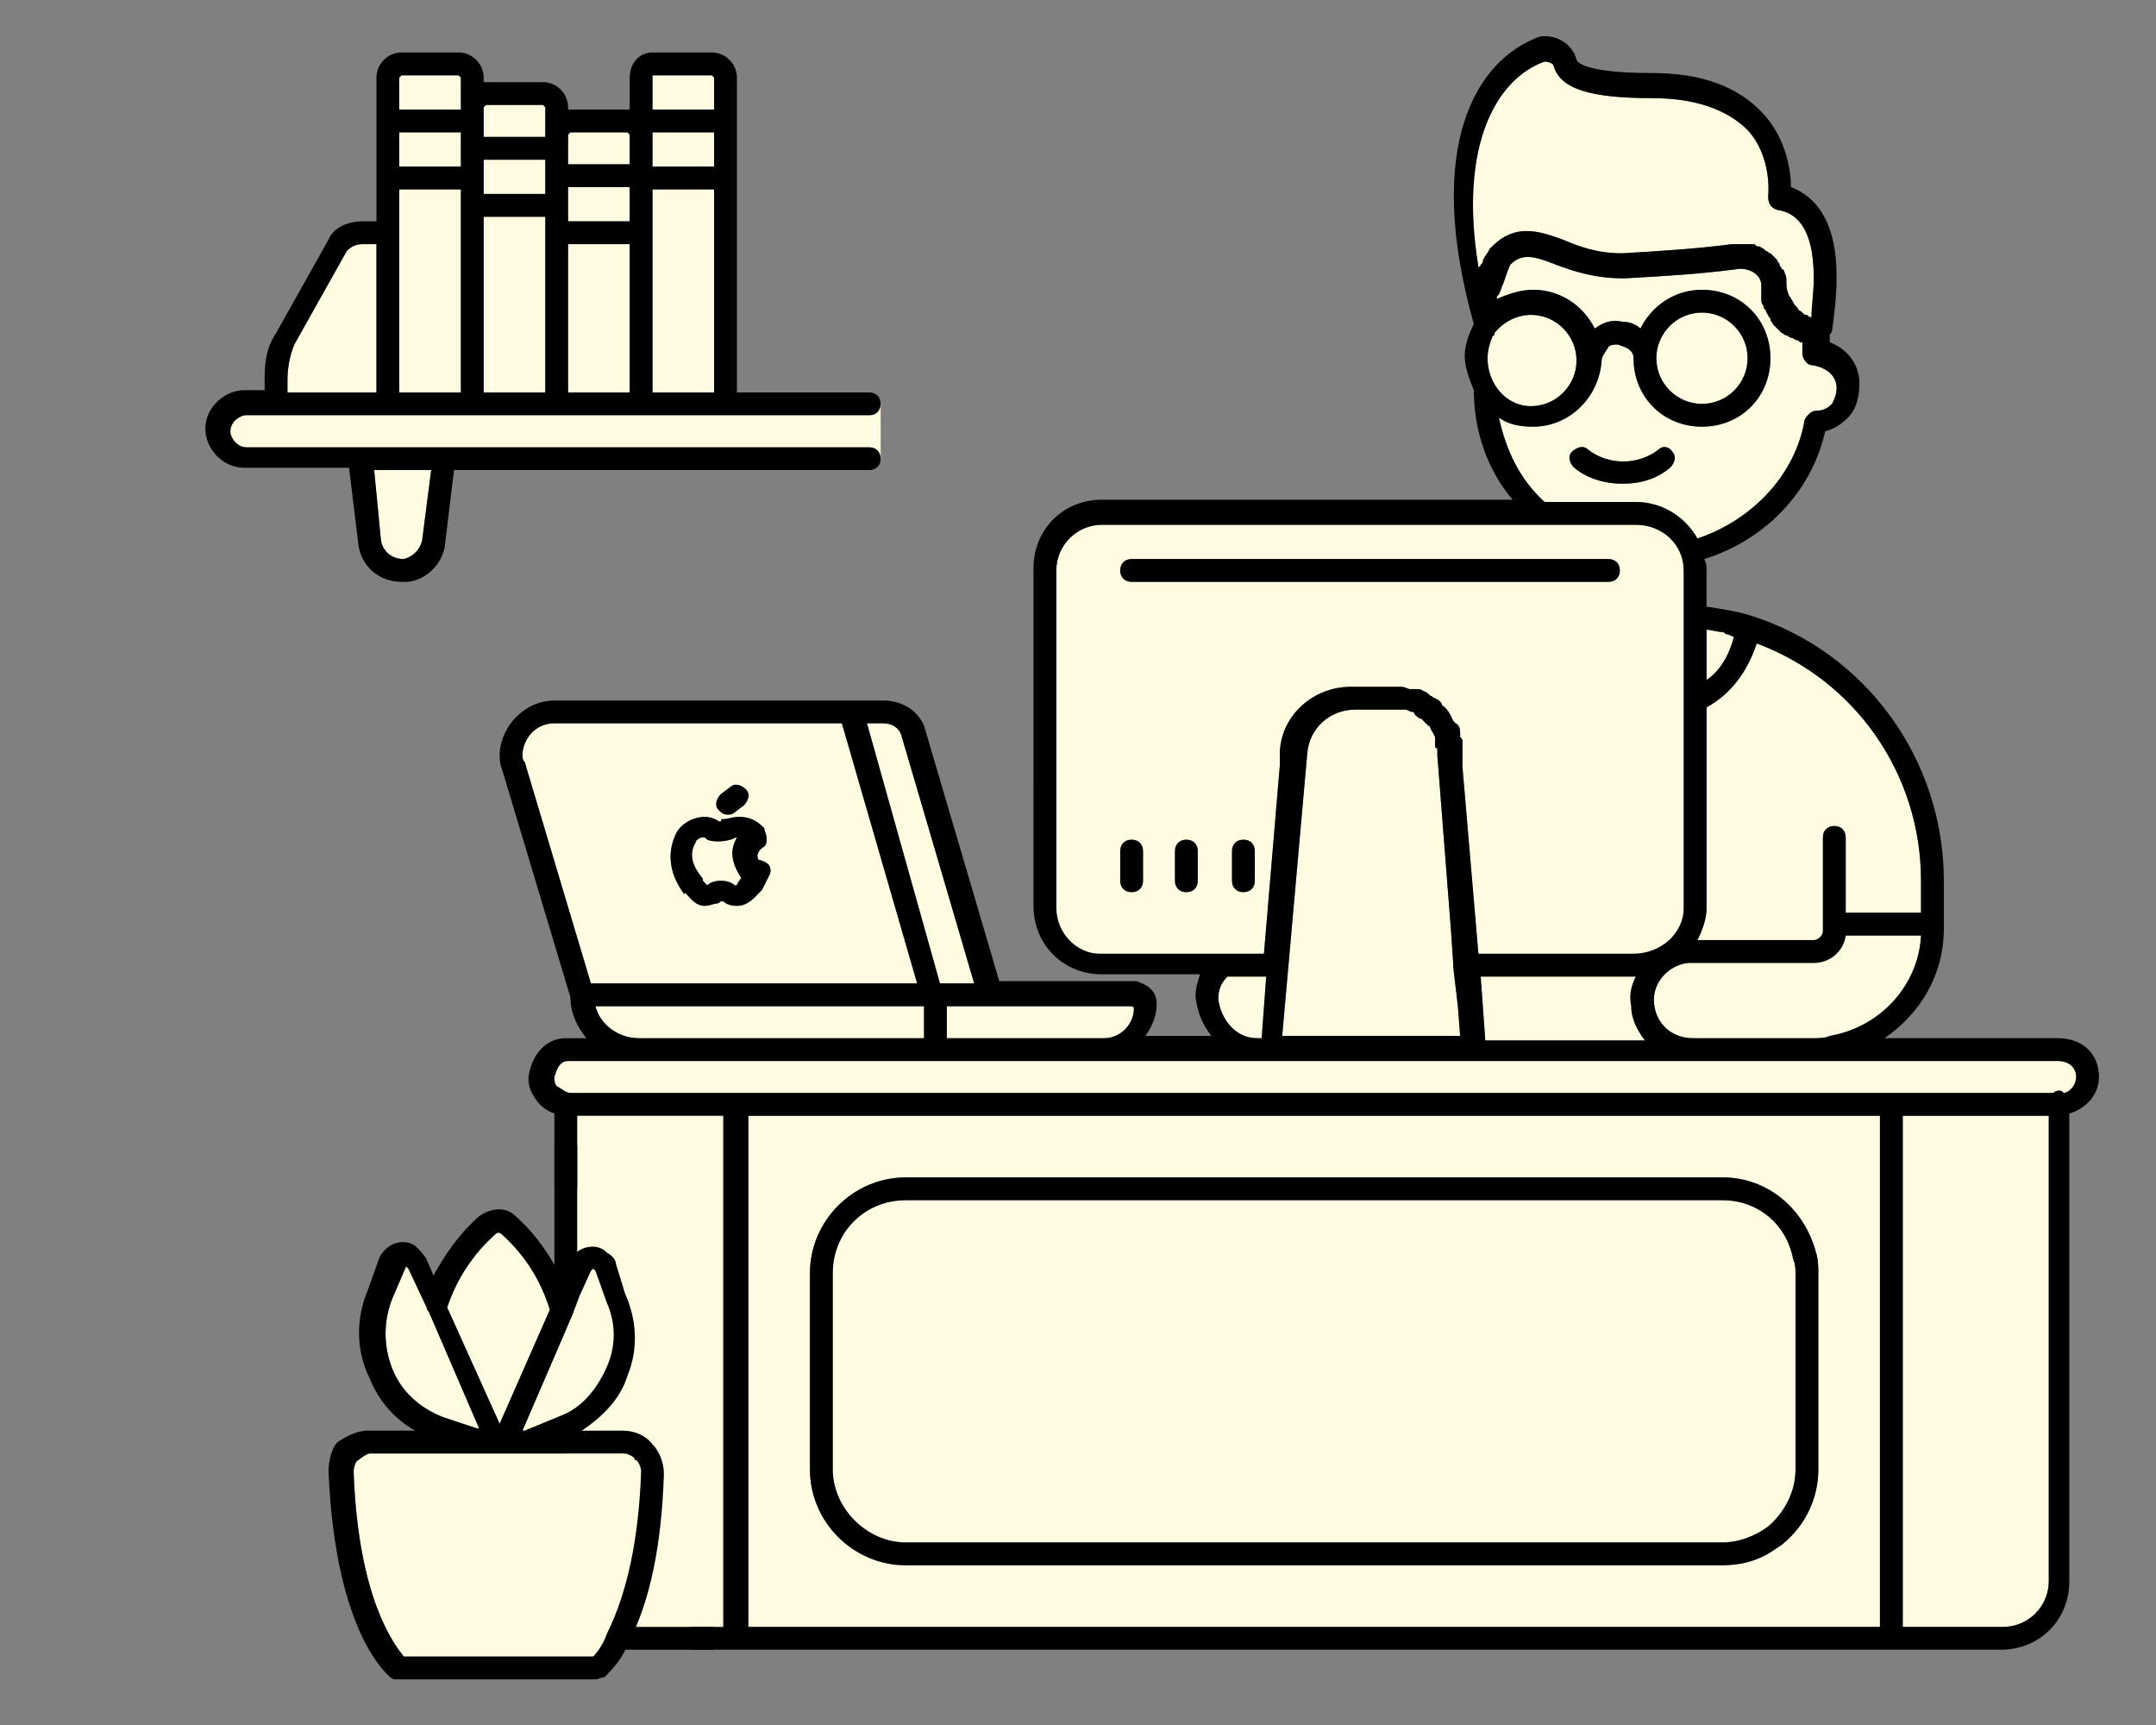 <?xml version="1.0" encoding="utf-8"?>
<!-- Generator: Adobe Illustrator 24.1.2, SVG Export Plug-In . SVG Version: 6.00 Build 0)  -->
<svg version="1.1" id="Line" xmlns="http://www.w3.org/2000/svg" xmlns:xlink="http://www.w3.org/1999/xlink" x="0px" y="0px"
	 viewBox="0 0 94.5 75.6" style="enable-background:new 0 0 94.5 75.6;" xml:space="preserve">
<rect x="0" y="0" width="94.5" height="75.6" fill="#808080" stroke="none"/>
<style type="text/css">
	.st0{fill:#FFFBE0;}
</style>
<rect x="24.8" y="48.5" class="st0" width="7.5" height="23.4"/>
<path class="st0" d="M10.8,17.7h27.8v2.4H10.8c-0.7,0-1.2-0.5-1.2-1.2C9.6,18.2,10.1,17.7,10.8,17.7z"/>
<g>
	<g id="XMLID_1_">
		<g>
			<path class="st0" d="M27.9,64c0.1,0.1,0.2,0.3,0.2,0.5c-0.1,2.9-0.6,5.3-1.5,7.1c-0.1,0.3-0.3,0.7-0.6,1h-8.3
				c-0.4-0.5-2-2.5-2.2-8.1c0-0.2,0.1-0.5,0.2-0.5c0.1-0.1,0.4-0.3,0.5-0.3h4.5h1h0.4h1h4.2c0.2,0,0.4,0.1,0.5,0.2
				C27.8,64,27.9,64,27.9,64z"/>
			<path class="st0" d="M26.6,57.1c0.4,0.9,0.4,1.9,0,2.8c-0.4,0.9-1,1.7-1.9,2.1L23,62.7h-0.1l2.2-5.1l0.3-0.8l0.5-1.1l0.1-0.1
				l0.1,0.1L26.6,57.1z"/>
			<path class="st0" d="M18.8,57.5l2.2,5.1h-0.1l-1.5-0.5c-1-0.4-1.8-1.1-2.2-2.1c-0.4-1-0.4-2.1,0-3.1l0.6-1.4l0.1,0.1l0.8,1.7
				C18.7,57.4,18.8,57.5,18.8,57.5z"/>
			<path class="st0" d="M24.1,57.4l-2.2,5l-2.3-5.1c0.4-1.2,1.1-2.3,2.1-3.2c0.1-0.1,0.2-0.1,0.3,0C23,55,23.7,56.1,24.1,57.4z"/>
			<path class="st0" d="M78.7,55.8v8.6c0,1-0.5,1.9-1.2,2.5l-0.3,0.2c-0.5,0.3-1.1,0.5-1.7,0.5H39.7c-1.7,0-3.2-1.5-3.2-3.2v-8.6
				c0-1.8,1.4-3.2,3.2-3.2h35.8c1.5,0,2.8,1,3.1,2.6C78.7,55.4,78.7,55.7,78.7,55.8z"/>
			<path class="st0" d="M82.4,48.9v22.4H32.8V48.9H82.4z M79.7,64.4v-8.6c0-0.2,0-0.6-0.1-0.9c-0.5-1.9-2.1-3.3-4.1-3.3H39.7
				c-2.3,0-4.2,1.9-4.2,4.2v8.6c0,2.3,1.9,4.2,4.2,4.2h35.8c0.8,0,1.6-0.2,2.3-0.7l0.3-0.2C79.1,66.9,79.7,65.7,79.7,64.4z"/>
			<path class="st0" d="M89.8,48.9v20.4c0,1.1-0.9,2-2,2h-4.4V48.9H89.8z"/>
			<path class="st0" d="M91,47.2c0,0.3-0.2,0.6-0.5,0.7c-0.1,0-0.1-0.1-0.2-0.1s-0.2,0-0.3,0.1h-7.1H32.3H25c-0.2,0-0.4-0.2-0.6-0.3
				c-0.1-0.1-0.1-0.3-0.1-0.4c0.1-0.3,0.2-0.7,0.6-0.7H28h13h7.4h7.3h8.9H74h0.1c0.1,0,0.1,0,0.2,0h5.2h10.7
				C90.7,46.5,91,46.8,91,47.2z"/>
			<path class="st0" d="M79.5,12.2c0,0.6-0.1,1.2-0.1,1.7c-0.1,0-0.1,0-0.2-0.1c-0.1,0-0.1,0-0.2-0.1s-0.2-0.1-0.2-0.2l-0.1-0.1
				c-0.1-0.1-0.1-0.2-0.2-0.3c0-0.1-0.1-0.1-0.1-0.2c-0.1-0.2-0.1-0.4-0.1-0.6c0-0.1,0-0.2-0.1-0.4c0,0,0-0.1-0.1-0.1
				c0-0.1-0.1-0.1-0.1-0.2c0-0.1-0.1-0.1-0.1-0.2l-0.1-0.1l-0.1-0.1l-0.1-0.1c-0.1,0-0.1-0.1-0.2-0.1l-0.1-0.1
				c-0.1,0-0.1-0.1-0.2-0.1s-0.1,0-0.2-0.1c-0.1,0-0.1,0-0.2,0s-0.1,0-0.2,0s-0.1,0-0.2,0h-0.1c-0.1,0-0.2,0-0.3,0
				c-1.5,0.2-3.1,0.3-4.8,0.4c-1.1,0-1.9-0.3-2.6-0.6c-1.1-0.4-2.1-0.7-3.1,0.3l-0.1,0.1c-0.1,0.2-0.2,0.3-0.3,0.5
				c0,0.1,0,0.1-0.1,0.2c0,0,0,0.1-0.1,0.1c-0.9-5.5,0.9-8.3,2.9-9c0.2,0,0.4,0.1,0.4,0.2c0.3,1,1.6,1.4,4.3,1.4
				c1.9,0,3.3,0.5,4.2,1.4c1.1,1.2,0.9,2.9,0.9,2.9c0,0.3,0.1,0.5,0.4,0.6C78.6,9.3,79.5,9.8,79.5,12.2z"/>
			<path class="st0" d="M80.5,17c0,0.3-0.1,0.5-0.2,0.7c-0.2,0.2-0.4,0.3-0.7,0.3c-0.2,0-0.4,0.2-0.5,0.4c-0.4,2.4-2.3,4.4-4.7,5.2
				c-0.5-0.9-1.5-1.6-2.7-1.6h-2.2h-1.8c-1.1-1-1.7-2.3-2-3.7c0.4,0.3,0.9,0.4,1.5,0.4c1.6,0,2.9-1.3,3-2.9c0-0.2,0.2-0.4,0.3-0.6
				c0.1-0.1,0.3-0.1,0.4-0.1c0.3,0.1,0.7,0.2,0.7,0.6c0,1.7,1.3,3,3,3s3-1.3,3-3s-1.3-3-3-3c-1.2,0-2.2,0.7-2.7,1.7
				c-0.2-0.2-0.5-0.3-0.8-0.3c-0.4-0.1-0.8,0-1.2,0.3c-0.5-1-1.5-1.7-2.7-1.7c-0.6,0-1.1,0.2-1.6,0.4c0-0.1,0-0.1,0.1-0.2
				c0.1-0.2,0.1-0.3,0.2-0.5c0.1-0.3,0.2-0.6,0.3-0.8c0.5-0.5,1-0.4,2,0c0.8,0.3,1.7,0.6,3,0.6c1.8-0.1,3.4-0.2,4.9-0.4
				c0.5-0.1,1.1,0.2,1.1,0.7c0,0.2,0,0.3,0,0.5v0.1c0,0.1,0,0.2,0.1,0.3c0,0.1,0,0.1,0.1,0.2c0,0.1,0.1,0.2,0.1,0.2
				c0,0.1,0.1,0.1,0.1,0.2s0.1,0.1,0.1,0.2l0.1,0.1c0.1,0.1,0.1,0.1,0.2,0.2l0.1,0.1c0.1,0,0.1,0.1,0.2,0.1s0.1,0.1,0.2,0.1
				s0.2,0.1,0.2,0.1c0.1,0,0.1,0,0.2,0.1H79v0.5c0,0.2,0.2,0.5,0.4,0.5C80.1,16.1,80.5,16.5,80.5,17z M73.2,20.5
				c0.2-0.2,0.3-0.5,0.1-0.7c-0.1-0.2-0.4-0.3-0.6-0.1c-0.9,0.7-2.2,0.7-3.1,0c-0.2-0.2-0.5-0.1-0.7,0.1s-0.1,0.5,0.1,0.7
				c0.6,0.5,1.4,0.7,2.1,0.7C71.9,21.2,72.6,21,73.2,20.5z"/>
			<path class="st0" d="M67.1,13.8c1.1,0,2,0.9,2,2s-0.9,2-2,2s-1.9-1-1.9-2.1c0-0.3,0.1-0.7,0.2-0.9c0,0,0-0.1,0.1-0.1
				c0,0,0,0,0-0.1C65.9,14.1,66.5,13.8,67.1,13.8z"/>
			<circle class="st0" cx="74.6" cy="15.7" r="2"/>
			<path class="st0" d="M75.7,27.8c0.1,0,0.2,0.1,0.3,0.1c-0.2,0.8-0.6,1.5-1.2,1.9v-2.2c0.2,0,0.5,0.1,0.7,0.1
				C75.6,27.7,75.6,27.8,75.7,27.8z"/>
			<path class="st0" d="M55.5,42.8l-0.2,2.7h-0.2c-1,0-1.6-0.9-1.7-1.7c0-0.4,0.1-0.7,0.4-1H55.5z"/>
			<path class="st0" d="M72.1,45.6h-7v-0.1l-0.2-2.7h6.7h0.1c-0.2,0.4-0.3,0.8-0.2,1.3C71.5,44.7,71.8,45.2,72.1,45.6z"/>
			<path class="st0" d="M84.2,38.6V40h-3.3v-3.3c0-0.3-0.2-0.5-0.5-0.5s-0.5,0.2-0.5,0.5v3.8v0.2v0.1c0,0.2-0.2,0.4-0.4,0.4h-5.1
				c0.2-0.4,0.4-0.9,0.4-1.4V31c1.1-0.6,1.8-1.6,2.2-2.8C81.3,29.8,84.2,33.9,84.2,38.6z"/>
			<path class="st0" d="M80.9,41h3.3c-0.1,2.1-1.7,4-4,4.4c-0.2,0.1-0.5,0.1-0.7,0.1h-5.3c-0.9,0-1.6-0.6-1.7-1.5s0.6-1.7,1.5-1.8
				h5.5C80.2,42.2,80.8,41.7,80.9,41z"/>
			<path class="st0" d="M63.9,44.1l0.1,1.3h-7.8L57.3,33c0.1-1.1,1-1.9,2.1-1.9h2.1h0.1c0.1,0,0.2,0.1,0.3,0.1c0,0,0.1,0,0.1,0.1
				c0.1,0.1,0.2,0.2,0.3,0.2l0.1,0.1l0.1,0.1l0.1,0.1c0.1,0,0.1,0.2,0.2,0.3l0.1,0.2c0,0,0,0,0,0.1v0.1c0,0.1,0,0.1,0,0.2
				c0,0,0,0.1,0.1,0.1v0.1V33v0.1l0.6,7.7l0.1,1.5v0.1L63.9,44.1z"/>
			<path class="st0" d="M73.8,25.5v14.3c0,1.1-1,2-2.2,2h-6.8l-0.7-8.2V33c0-0.1,0-0.3,0-0.3c0-0.1,0-0.1,0-0.2s0-0.1-0.1-0.2
				c0,0,0,0,0-0.1c0-0.2,0-0.4-0.2-0.5l-0.1-0.1c-0.1-0.2-0.2-0.5-0.5-0.7c0-0.1-0.1-0.2-0.3-0.3c-0.1,0-0.1-0.1-0.2-0.1
				c-0.1-0.1-0.2-0.2-0.3-0.2c-0.1-0.1-0.2-0.1-0.4-0.1h-0.1h-0.1c-0.1,0-0.2-0.1-0.4-0.1h-2.2c-1.6,0-3,1.2-3.1,2.8v0.3
				c0,0.1,0,0.2,0,0.3l-0.7,8.3h-1.9h-5.3c-1,0-1.9-0.9-1.9-2V25c0-1.1,0.9-2,2-2h19.2h2h2.2c1.2,0,2.1,0.9,2.1,2V25.5z M71,25
				c0-0.3-0.2-0.5-0.5-0.5H49.6c-0.3,0-0.5,0.2-0.5,0.5s0.2,0.5,0.5,0.5h20.9C70.8,25.5,71,25.3,71,25z M55,38.6v-1.3
				c0-0.3-0.2-0.5-0.5-0.5S54,37,54,37.3v1.3c0,0.3,0.2,0.5,0.5,0.5S55,38.9,55,38.6z M52.5,38.6v-1.3c0-0.3-0.2-0.5-0.5-0.5
				s-0.5,0.2-0.5,0.5v1.3c0,0.3,0.2,0.5,0.5,0.5S52.5,38.9,52.5,38.6z M50.1,38.6v-1.3c0-0.3-0.2-0.5-0.5-0.5s-0.5,0.2-0.5,0.5v1.3
				c0,0.3,0.2,0.5,0.5,0.5C49.9,39.1,50.1,38.9,50.1,38.6z"/>
			<path class="st0" d="M49.5,44.1c0.1,0,0.2,0,0.2,0.1c0,0.7-0.6,1.3-1.3,1.3h-6.9v-1.4h1.9C43.4,44.1,49.5,44.1,49.5,44.1z"/>
			<path class="st0" d="M40.5,44.1v1.4H28c-0.9,0-1.7-0.6-1.9-1.4H40.5z"/>
			<path class="st0" d="M39.5,32.2l3.2,10.9h-1.5L38,31.7h0.7C39.1,31.7,39.4,31.9,39.5,32.2z"/>
			<path class="st0" d="M36.9,31.7l3.3,11.4H25.9L23,33.4c-0.1-0.1-0.1-0.2-0.1-0.4c0.1-0.8,0.7-1.3,1.4-1.3H36.9z M33.7,38.4
				c0.1-0.2,0.1-0.3,0-0.5c-0.1-0.1-0.3-0.2-0.4-0.2c0,0-0.1,0-0.1-0.2c0-0.1,0.1-0.3,0.3-0.4c0.1-0.1,0.1-0.2,0.1-0.4
				c0-0.1-0.1-0.3-0.1-0.4c-0.2-0.2-0.5-0.5-1.1-0.5c-0.3,0-0.5,0.1-0.7,0.1c-0.1,0-0.1,0-0.1,0.1h-0.1c-0.1-0.1-0.4-0.2-0.6-0.2
				c-0.5,0-1.1,0.3-1.3,0.8c-0.4,0.9-0.2,1.8,0.4,2.6c0-0.1,0-0.1,0.1,0c0.2,0.2,0.4,0.5,0.8,0.5c0.2,0,0.4-0.1,0.5-0.1
				s0.2-0.1,0.2-0.1s0,0,0.1,0c0.1,0.1,0.3,0.2,0.6,0.2c0.5,0,0.8-0.4,1-0.6l0.1-0.1L33.7,38.4z M32.6,35.3c0.2-0.2,0.3-0.5,0.1-0.7
				s-0.5-0.3-0.7-0.1l-0.4,0.3c-0.2,0.2-0.3,0.5-0.1,0.7c0.1,0.1,0.2,0.2,0.4,0.2c0.1,0,0.2,0,0.3-0.1L32.6,35.3z"/>
			<path class="st0" d="M32.5,38.4L32.5,38.4l-0.1,0.2c-0.1,0.1-0.1,0.2-0.1,0.2s0,0-0.1,0c-0.1-0.1-0.3-0.2-0.6-0.2
				c-0.3,0-0.5,0.1-0.6,0.2l-0.1-0.1c-0.1-0.1-0.1-0.1-0.1-0.2c-0.5-0.6-0.6-1.1-0.3-1.6c0-0.1,0.2-0.2,0.3-0.2c0.1,0,0.1,0,0.2,0.1
				c0.2,0.1,0.7,0.1,1,0c0.1,0,0.2-0.1,0.3-0.1c-0.1,0.2-0.2,0.4-0.2,0.7C32.1,37.8,32.3,38.2,32.5,38.4z"/>
			<path class="st0" d="M16.4,20.6l0.3,3.1c0.1,0.5,0.5,0.8,1,0.8c0.4-0.1,0.7-0.4,0.8-0.8l0.4-3.1H16.4z"/>
			<path class="st0" d="M12.6,16.7v0.5h3.9v-6.5h-0.6c-0.3,0-0.5,0.1-0.7,0.3l-2.3,4.1C12.7,15.6,12.6,16.1,12.6,16.7z"/>
			<polygon class="st0" points="17.5,10.2 17.5,17.2 20.2,17.2 20.2,9 20.2,8.3 17.5,8.3 			"/>
			<polygon class="st0" points="17.5,5.8 17.5,7.3 20.2,7.3 20.2,6.5 20.2,5.8 			"/>
			<polygon class="st0" points="17.5,3.4 17.5,4.8 20.2,4.8 20.2,4.7 20.2,3.4 20.1,3.3 17.6,3.3 			"/>
			<polygon class="st0" points="21.2,5.3 21.2,6 23.9,6 23.9,5.9 23.9,4.7 23.8,4.6 21.3,4.6 21.2,4.7 			"/>
			<polygon class="st0" points="21.2,7.8 21.2,8.5 23.9,8.5 23.9,7.7 23.9,7 21.2,7 			"/>
			<polygon class="st0" points="21.2,9.5 21.2,17.2 23.9,17.2 23.9,10.2 23.9,9.5 			"/>
			<rect x="24.9" y="10.7" class="st0" width="2.7" height="6.5"/>
			<polygon class="st0" points="24.9,9 24.9,9.7 27.6,9.7 27.6,8.2 24.9,8.2 			"/>
			<polygon class="st0" points="24.9,6.5 24.9,7.2 27.6,7.2 27.6,5.9 27.5,5.8 25,5.8 24.9,5.9 			"/>
			<polygon class="st0" points="28.6,3.4 28.6,4.8 31.3,4.8 31.3,3.4 31.2,3.3 28.6,3.3 			"/>
			<polygon class="st0" points="28.6,5.9 28.6,7.3 31.3,7.3 31.3,5.8 28.6,5.8 			"/>
			<polygon class="st0" points="28.6,10.2 28.6,17.2 31.3,17.2 31.3,8.3 28.6,8.3 			"/>
			<path d="M92,47.2c0,0.8-0.6,1.4-1.3,1.6v20.5c0,1.7-1.3,3-3,3h-4.9H32.2h-1.8c-0.3,0-0.5-0.2-0.5-0.5s0.2-0.5,0.5-0.5h1.3V48.9
				h-6.4V52c0,0.3-0.2,0.5-0.5,0.5s-0.5-0.2-0.5-0.5v-3.2c-0.3-0.1-0.6-0.3-0.8-0.6c-0.3-0.4-0.4-0.8-0.3-1.2
				c0.2-0.9,0.8-1.5,1.6-1.5h0.9C25.3,45,25,44.4,25,43.7l-3-10c-0.1-0.2-0.1-0.5-0.1-0.7c0.1-1.3,1.2-2.3,2.4-2.3h13h1.4
				c0.8,0,1.5,0.4,1.8,1.1L43.8,43h5.8c0.1,0,0.1,0,0.2,0c0.3,0.1,0.9,0.3,0.9,1c0,0.5-0.2,1-0.5,1.4h2.9c-0.4-0.5-0.6-1-0.7-1.7
				c0-0.4,0.1-0.7,0.2-1h-4.3c-1.7,0-3-1.3-3-3V24.9c0-1.7,1.3-3,3-3h18c-1.1-1.3-1.7-3-1.7-4.8c-0.2-0.5-0.4-1-0.4-1.5
				s0.2-1,0.4-1.4c-2.2-7.8,0.1-11.6,2.9-12.6c0.7-0.1,1.4,0.3,1.6,1c0,0.1,0.3,0.6,3.3,0.6c2.2,0,3.8,0.6,4.9,1.8
				c1,1.1,1.2,2.5,1.2,3.2c1.3,0.5,2,1.8,2,3.9c0,0.9-0.1,1.7-0.2,2.4c0,0.1-0.1,0.1-0.1,0.2V15c0.8,0.3,1.3,1,1.3,1.8
				c0,0.5-0.1,1.1-0.5,1.5c-0.3,0.3-0.6,0.5-1,0.6c-0.6,2.7-2.7,4.8-5.3,5.6c0.1,0.2,0.1,0.3,0.1,0.5v0.5v1.1h0.1
				c0.6,0.1,1.3,0.2,1.9,0.4c5,1.6,8.4,6.3,8.4,11.6v1.9c0,0.1,0,0.1,0,0.1v0.1c0,2-1,3.7-2.6,4.8h7.6C91.3,45.5,92,46.2,92,47.2z
				 M90.5,47.9c0.3-0.1,0.5-0.4,0.5-0.7c0-0.4-0.3-0.7-0.8-0.7H79.5h-5.2c-0.1,0-0.1,0-0.2,0H74h-9.4h-8.9h-7.3H41H28h-3.1
				c-0.4,0-0.5,0.4-0.6,0.7c0,0.1,0,0.3,0.1,0.4c0.2,0.1,0.4,0.3,0.6,0.3h7.3h50.6H90c0.1-0.1,0.2-0.1,0.3-0.1
				C90.4,47.8,90.4,47.9,90.5,47.9z M89.8,69.3V48.9h-6.4v22.4h4.4C88.9,71.3,89.8,70.4,89.8,69.3z M84.2,40v-1.4
				c0-4.7-2.9-8.8-7.2-10.4c-0.4,1.2-1.1,2.2-2.2,2.8v8.8c0,0.5-0.2,1-0.4,1.4h5.1c0.2,0,0.4-0.2,0.4-0.4v-0.1v-0.2v-3.8
				c0-0.3,0.2-0.5,0.5-0.5s0.5,0.2,0.5,0.5V40H84.2z M84.2,41h-3.3c-0.1,0.7-0.7,1.2-1.4,1.2H74c-0.9,0.1-1.6,0.9-1.5,1.8
				s0.8,1.5,1.7,1.5h5.3c0.2,0,0.5,0,0.7-0.1C82.5,45,84.1,43.1,84.2,41z M82.4,71.3V48.9H32.8v22.4H82.4z M80.3,17.7
				c0.1-0.2,0.2-0.4,0.2-0.7c0-0.5-0.4-0.9-1.1-1c-0.2,0-0.4-0.3-0.4-0.5V15h-0.1c-0.1-0.1-0.1-0.1-0.2-0.1c0,0-0.1-0.1-0.2-0.1
				s-0.1-0.1-0.2-0.1s-0.1-0.1-0.2-0.1L78,14.5c-0.1-0.1-0.1-0.1-0.2-0.2l-0.1-0.1c0-0.1-0.1-0.1-0.1-0.2s-0.1-0.1-0.1-0.2
				c0,0-0.1-0.1-0.1-0.2c-0.1-0.1-0.1-0.1-0.1-0.2c-0.1-0.1-0.1-0.2-0.1-0.3V13c0-0.2,0-0.3,0-0.5c0-0.5-0.6-0.8-1.1-0.7
				c-1.5,0.2-3.1,0.3-4.9,0.4c-1.3,0-2.2-0.3-3-0.6c-1-0.4-1.5-0.5-2,0c-0.1,0.2-0.2,0.5-0.3,0.8c-0.1,0.2-0.1,0.3-0.2,0.5
				c-0.1,0.1-0.1,0.1-0.1,0.2c0.5-0.2,1-0.4,1.6-0.4c1.2,0,2.2,0.7,2.7,1.7c0.4-0.3,0.8-0.4,1.2-0.3c0.3,0,0.6,0.1,0.8,0.3
				c0.5-1,1.5-1.7,2.7-1.7c1.7,0,3,1.3,3,3s-1.3,3-3,3s-3-1.3-3-3c0-0.4-0.4-0.5-0.7-0.6c-0.1,0-0.3,0-0.4,0.1
				c-0.1,0.2-0.3,0.4-0.3,0.6c-0.1,1.6-1.4,2.9-3,2.9c-0.6,0-1.1-0.1-1.5-0.4c0.3,1.4,0.9,2.7,2,3.7h1.8h2.2c1.2,0,2.2,0.7,2.7,1.6
				c2.4-0.8,4.3-2.8,4.7-5.2c0.1-0.2,0.3-0.4,0.5-0.4C79.9,18,80.1,17.9,80.3,17.7z M79.4,13.9c0-0.5,0.1-1.1,0.1-1.7
				c0-2.4-0.9-2.9-1.6-3c-0.3-0.1-0.4-0.3-0.4-0.6c0,0,0.2-1.7-0.9-2.9c-0.9-0.9-2.3-1.4-4.2-1.4c-2.7,0-4-0.4-4.3-1.4
				c0-0.1-0.2-0.2-0.4-0.2c-2,0.7-3.8,3.5-2.9,9c0.1,0,0.1-0.1,0.1-0.1c0.1-0.1,0.1-0.1,0.1-0.2c0.1-0.2,0.2-0.3,0.3-0.5l0.1-0.1
				c1-1,2-0.7,3.1-0.3c0.7,0.3,1.5,0.6,2.6,0.6c1.7-0.1,3.3-0.2,4.8-0.4c0.1,0,0.2,0,0.3,0h0.1c0.1,0,0.1,0,0.2,0s0.1,0,0.2,0
				s0.1,0,0.2,0c0.1,0.1,0.1,0.1,0.2,0.1s0.1,0.1,0.2,0.1l0.1,0.1c0.1,0,0.1,0.1,0.2,0.1l0.1,0.1l0.1,0.1l0.1,0.1
				c0,0.1,0.1,0.1,0.1,0.2c0,0.1,0.1,0.1,0.1,0.2c0.1,0,0.1,0.1,0.1,0.1c0.1,0.2,0.1,0.3,0.1,0.4c0,0.2,0,0.4,0.1,0.6
				c0,0.1,0.1,0.1,0.1,0.2c0.1,0.1,0.1,0.2,0.2,0.3l0.1,0.1c0,0.1,0.1,0.1,0.2,0.2c0.1,0.1,0.1,0.1,0.2,0.1
				C79.3,13.9,79.3,13.9,79.4,13.9z M76.6,15.7c0-1.1-0.9-2-2-2s-2,0.9-2,2s0.9,2,2,2S76.6,16.8,76.6,15.7z M76,27.9
				c-0.1,0-0.2-0.1-0.3-0.1c-0.1,0-0.1-0.1-0.2-0.1c-0.2,0-0.5-0.1-0.7-0.1v2.2C75.4,29.4,75.8,28.7,76,27.9z M73.8,39.8V25.5V25
				c0-1.1-0.9-2-2.1-2h-2.2h-2H48.3c-1.1,0-2,0.9-2,2v14.8c0,1.1,0.9,2,1.9,2h5.3h1.9l0.7-8.3c0-0.1,0-0.2,0-0.3v-0.3
				c0.1-1.6,1.5-2.8,3.1-2.8h2.2c0.2,0,0.3,0.1,0.4,0.1h0.1H62c0.2,0,0.3,0,0.4,0.1c0.1,0,0.2,0.1,0.3,0.2c0.1,0,0.1,0.1,0.2,0.1
				c0.2,0.1,0.3,0.2,0.3,0.3c0.3,0.2,0.4,0.5,0.5,0.7l0.1,0.1C64,31.8,64,32,64,32.2c0,0.1,0,0.1,0,0.1c0.1,0.1,0.1,0.1,0.1,0.2
				s0,0.1,0,0.2c0,0,0,0.2,0,0.3v0.6l0.7,8.2h6.8C72.8,41.8,73.8,40.9,73.8,39.8z M65.1,45.6h7c-0.3-0.4-0.6-0.9-0.6-1.5
				c-0.1-0.5,0-0.9,0.2-1.3h-0.1h-6.7L65.1,45.6L65.1,45.6z M69.1,15.8c0-1.1-0.9-2-2-2c-0.6,0-1.2,0.3-1.6,0.8c0,0.1,0,0.1,0,0.1
				c-0.1,0-0.1,0.1-0.1,0.1c-0.1,0.2-0.2,0.6-0.2,0.9c0,1.1,0.8,2.1,1.9,2.1S69.1,16.9,69.1,15.8z M64,45.4l-0.1-1.3l-0.2-1.7v-0.1
				l-0.1-1.5L63,33.1V33v-0.1v-0.1c-0.1,0-0.1-0.1-0.1-0.1c0-0.1,0-0.1,0-0.2v-0.1c0-0.1,0-0.1,0-0.1l-0.1-0.2
				c-0.1-0.1-0.1-0.3-0.2-0.3l-0.1-0.1l-0.1-0.1l-0.1-0.1c-0.1,0-0.2-0.1-0.3-0.2c0-0.1-0.1-0.1-0.1-0.1c-0.1,0-0.2-0.1-0.3-0.1
				h-0.1h-2.1c-1.1,0-2,0.8-2.1,1.9l-1.1,12.4H64z M55.3,45.5l0.2-2.7h-1.7c-0.3,0.3-0.4,0.6-0.4,1c0.1,0.8,0.7,1.7,1.7,1.7H55.3z
				 M49.7,44.2c0-0.1-0.1-0.1-0.2-0.1h-6.1h-1.9v1.4h6.9C49.1,45.5,49.7,44.9,49.7,44.2z M42.7,43.1l-3.2-10.9
				c-0.1-0.3-0.4-0.5-0.8-0.5H38l3.2,11.4H42.7z M40.5,45.5v-1.4H26.1c0.2,0.8,1,1.4,1.9,1.4H40.5z M40.2,43.1l-3.3-11.4H24.3
				c-0.7,0-1.3,0.5-1.4,1.3c0,0.2,0,0.3,0.1,0.4l2.9,9.7C25.9,43.1,40.2,43.1,40.2,43.1z"/>
			<path d="M79.7,55.8v8.6c0,1.3-0.6,2.5-1.6,3.3l-0.3,0.2c-0.7,0.5-1.5,0.7-2.3,0.7H39.7c-2.3,0-4.2-1.9-4.2-4.2v-8.6
				c0-2.3,1.9-4.2,4.2-4.2h35.8c2,0,3.6,1.4,4.1,3.3C79.7,55.2,79.7,55.6,79.7,55.8z M78.7,64.4v-8.6c0-0.1,0-0.4-0.1-0.6
				c-0.3-1.6-1.6-2.6-3.1-2.6H39.7c-1.8,0-3.2,1.4-3.2,3.2v8.6c0,1.7,1.5,3.2,3.2,3.2h35.8c0.6,0,1.2-0.2,1.7-0.5l0.3-0.2
				C78.2,66.3,78.7,65.4,78.7,64.4z"/>
			<path d="M73.3,19.8c0.2,0.2,0.1,0.5-0.1,0.7c-0.6,0.5-1.3,0.7-2.1,0.7c-0.7,0-1.5-0.2-2.1-0.7c-0.2-0.2-0.3-0.5-0.1-0.7
				c0.2-0.2,0.5-0.3,0.7-0.1c0.9,0.7,2.2,0.7,3.1,0C72.9,19.5,73.2,19.6,73.3,19.8z"/>
			<path d="M70.5,24.5c0.3,0,0.5,0.2,0.5,0.5s-0.2,0.5-0.5,0.5H49.6c-0.3,0-0.5-0.2-0.5-0.5s0.2-0.5,0.5-0.5H70.5z"/>
			<path d="M55,37.3v1.3c0,0.3-0.2,0.5-0.5,0.5S54,38.9,54,38.6v-1.3c0-0.3,0.2-0.5,0.5-0.5S55,37,55,37.3z"/>
			<path d="M52.5,37.3v1.3c0,0.3-0.2,0.5-0.5,0.5s-0.5-0.2-0.5-0.5v-1.3c0-0.3,0.2-0.5,0.5-0.5S52.5,37,52.5,37.3z"/>
			<path d="M50.1,37.3v1.3c0,0.3-0.2,0.5-0.5,0.5s-0.5-0.2-0.5-0.5v-1.3c0-0.3,0.2-0.5,0.5-0.5C49.9,36.8,50.1,37,50.1,37.3z"/>
			<path d="M9,18.8c0,0.8,0.7,1.7,1.7,1.7h4.6l0.4,3.3c0.1,1,0.9,1.7,1.9,1.7c0.1,0,0.2,0,0.3,0c0.8-0.1,1.5-0.8,1.6-1.6l0.4-3.3
				h18.2c0.3,0,0.5-0.2,0.5-0.5s-0.2-0.5-0.5-0.5H19.5h-3.7h-5c-0.4,0-0.7-0.4-0.7-0.7c0-0.4,0.4-0.7,0.7-0.7h1.3H17h3.7h3.7h3.7
				h3.7h6.3c0.3,0,0.5-0.2,0.5-0.5s-0.2-0.5-0.5-0.5h-5.8V7.8V5.3V3.4c0-0.6-0.5-1.1-1.1-1.1h-2.6c-0.6,0-1,0.5-1,1.1v1.4h-0.1H25
				h-0.1V4.7c0-0.6-0.5-1.1-1.1-1.1h-2.5h-0.1V3.4c0-0.6-0.5-1.1-1.1-1.1h-2.5c-0.6,0-1.1,0.5-1.1,1.1v1.9v2.5v1.9h-0.6
				c-0.7,0-1.3,0.3-1.5,0.8l-2.3,4.1c-0.4,0.6-0.5,1.2-0.5,2v0.5h-0.9C9.9,17.1,9,17.8,9,18.8z M12.6,17.2v-0.5
				c0-0.6,0.1-1.1,0.3-1.6l2.3-4.1c0.2-0.2,0.4-0.3,0.7-0.3h0.6v6.5H12.6z M16.7,23.7l-0.3-3.1h2.5l-0.4,3.1
				c-0.1,0.4-0.4,0.7-0.8,0.8C17.2,24.5,16.8,24.2,16.7,23.7z M17.5,17.2v-7V8.3h2.7V9v8.2H17.5z M17.5,7.3V5.8h2.7v0.7v0.8H17.5z
				 M17.5,4.8V3.4l0.1-0.1h2.5l0.1,0.1v1.3v0.1C20.2,4.8,17.5,4.8,17.5,4.8z M21.2,17.2V9.5h2.7v0.7v7H21.2z M21.2,8.5V7.8V7h2.7
				v0.7v0.8H21.2z M21.2,6V5.3V4.7l0.1-0.1h2.5l0.1,0.1v1.2V6H21.2z M24.9,17.2v-6.5h2.7v6.5H24.9z M24.9,9.7V9V8.2h2.7v1.5H24.9z
				 M24.9,7.2V6.5V5.9L25,5.8h2.5l0.1,0.1v1.3H24.9z M28.6,17.2v-7V8.3h2.7v8.9H28.6z M28.6,7.3V5.9V5.8h2.7v1.5H28.6z M28.6,4.8
				V3.4V3.3h2.6l0.1,0.1v1.4C31.3,4.8,28.6,4.8,28.6,4.8z"/>
			<path d="M33.7,37.9c0.1,0.2,0.1,0.3,0,0.5L33.4,39l-0.1,0.1c-0.2,0.2-0.5,0.6-1,0.6c-0.3,0-0.5-0.1-0.6-0.2c-0.1,0-0.1,0-0.1,0
				s-0.1,0.1-0.2,0.1s-0.3,0.1-0.5,0.1c-0.4,0-0.6-0.3-0.8-0.5c-0.1-0.1-0.1-0.1-0.1,0c-0.6-0.8-0.8-1.7-0.4-2.6
				c0.2-0.5,0.8-0.8,1.3-0.8c0.2,0,0.5,0.1,0.6,0.2h0.1c0-0.1,0-0.1,0.1-0.1c0.2,0,0.4-0.1,0.7-0.1c0.6,0,0.9,0.3,1.1,0.5
				c0,0.1,0.1,0.3,0.1,0.4c0,0.2,0,0.3-0.1,0.4c-0.2,0.1-0.3,0.3-0.3,0.4c0,0.2,0.1,0.2,0.1,0.2C33.4,37.7,33.6,37.8,33.7,37.9z
				 M32.5,38.5L32.5,38.5c-0.2-0.3-0.4-0.7-0.4-1.1c0-0.3,0.1-0.5,0.2-0.7c-0.1,0-0.2,0.1-0.3,0.1c-0.3,0.1-0.8,0.1-1,0
				c-0.1-0.1-0.1-0.1-0.2-0.1s-0.3,0.1-0.3,0.2c-0.3,0.5-0.2,1,0.3,1.6c0,0.1,0,0.1,0.1,0.2l0.1,0.1c0.1-0.1,0.3-0.2,0.6-0.2
				c0.3,0,0.5,0.1,0.6,0.2c0.1,0,0.1,0,0.1,0S32.3,38.7,32.5,38.5L32.5,38.5z"/>
			<path d="M32.7,34.6c0.2,0.2,0.1,0.5-0.1,0.7l-0.4,0.3c-0.1,0.1-0.2,0.1-0.3,0.1c-0.2,0-0.3-0.1-0.4-0.2c-0.2-0.2-0.1-0.5,0.1-0.7
				l0.4-0.3C32.2,34.3,32.5,34.4,32.7,34.6z"/>
			<path d="M28.6,63.3c0.3,0.3,0.5,0.8,0.5,1.3c-0.1,3.1-0.6,5.6-1.6,7.5c-0.2,0.5-0.5,0.9-1,1.4c-0.1,0-0.3,0.1-0.4,0.1h-8.7
				c-0.1,0-0.2,0-0.3-0.1s-2.4-1.9-2.7-9c0-0.4,0.1-1,0.4-1.3c0.3-0.2,0.8-0.5,1.3-0.5h2.1c-0.9-0.5-1.6-1.3-2-2.3
				c-0.6-1.2-0.6-2.6-0.1-3.8l0.5-1.4c0.1-0.3,0.4-0.6,0.7-0.7c0.3-0.1,0.6-0.1,0.9,0.1c0.1,0.1,0.1,0.1,0.1,0.1
				c0.1,0.1,0.3,0.3,0.4,0.5l0.3,0.7c0.5-0.9,1.1-1.8,2-2.6c0.6-0.4,1.2-0.4,1.6,0c0.9,0.8,1.5,1.7,2,2.7l0.3-0.7
				c0.1-0.2,0.4-0.5,0.7-0.6c0.3-0.1,0.6-0.1,0.9,0.1l0.1,0.1c0.2,0.1,0.4,0.3,0.4,0.5l0.4,1.3c0.5,1.1,0.6,2.4,0.1,3.6
				c-0.3,1-1.1,1.8-2,2.4h1.8C27.8,62.7,28.3,62.9,28.6,63.3z M28.1,64.5c0-0.2-0.1-0.4-0.2-0.5c0,0-0.1,0-0.1-0.1
				c-0.1-0.1-0.3-0.2-0.5-0.2h-4.2h-1h-0.4h-1h-4.5c-0.1,0-0.4,0.2-0.5,0.3c-0.1,0-0.2,0.3-0.2,0.5c0.2,5.6,1.8,7.6,2.2,8.1H26
				c0.3-0.3,0.5-0.7,0.6-1C27.5,69.8,28,67.4,28.1,64.5z M26.6,59.9c0.4-0.9,0.4-1.9,0-2.8l-0.5-1.4L26,55.6l-0.1,0.1l-0.5,1.1
				l-0.3,0.8l-2.2,5.1H23l1.7-0.7C25.6,61.6,26.2,60.8,26.6,59.9z M21.9,62.4l2.2-5C23.7,56.1,23,55,22,54.1c-0.1-0.1-0.2-0.1-0.3,0
				c-1,0.9-1.7,2-2.1,3.2L21.9,62.4z M21,62.6l-2.2-5.1c0,0-0.1-0.1-0.1-0.2l-0.8-1.7l-0.1-0.1l-0.6,1.4c-0.4,1-0.4,2.1,0,3.1
				s1.2,1.7,2.2,2.1l1.5,0.5H21z"/>
		</g>
	</g>
</g>
<rect x="24.3" y="50.2" width="1" height="5.9"/>
<rect x="27.2" y="71.3" width="4.1" height="1"/>
</svg>
